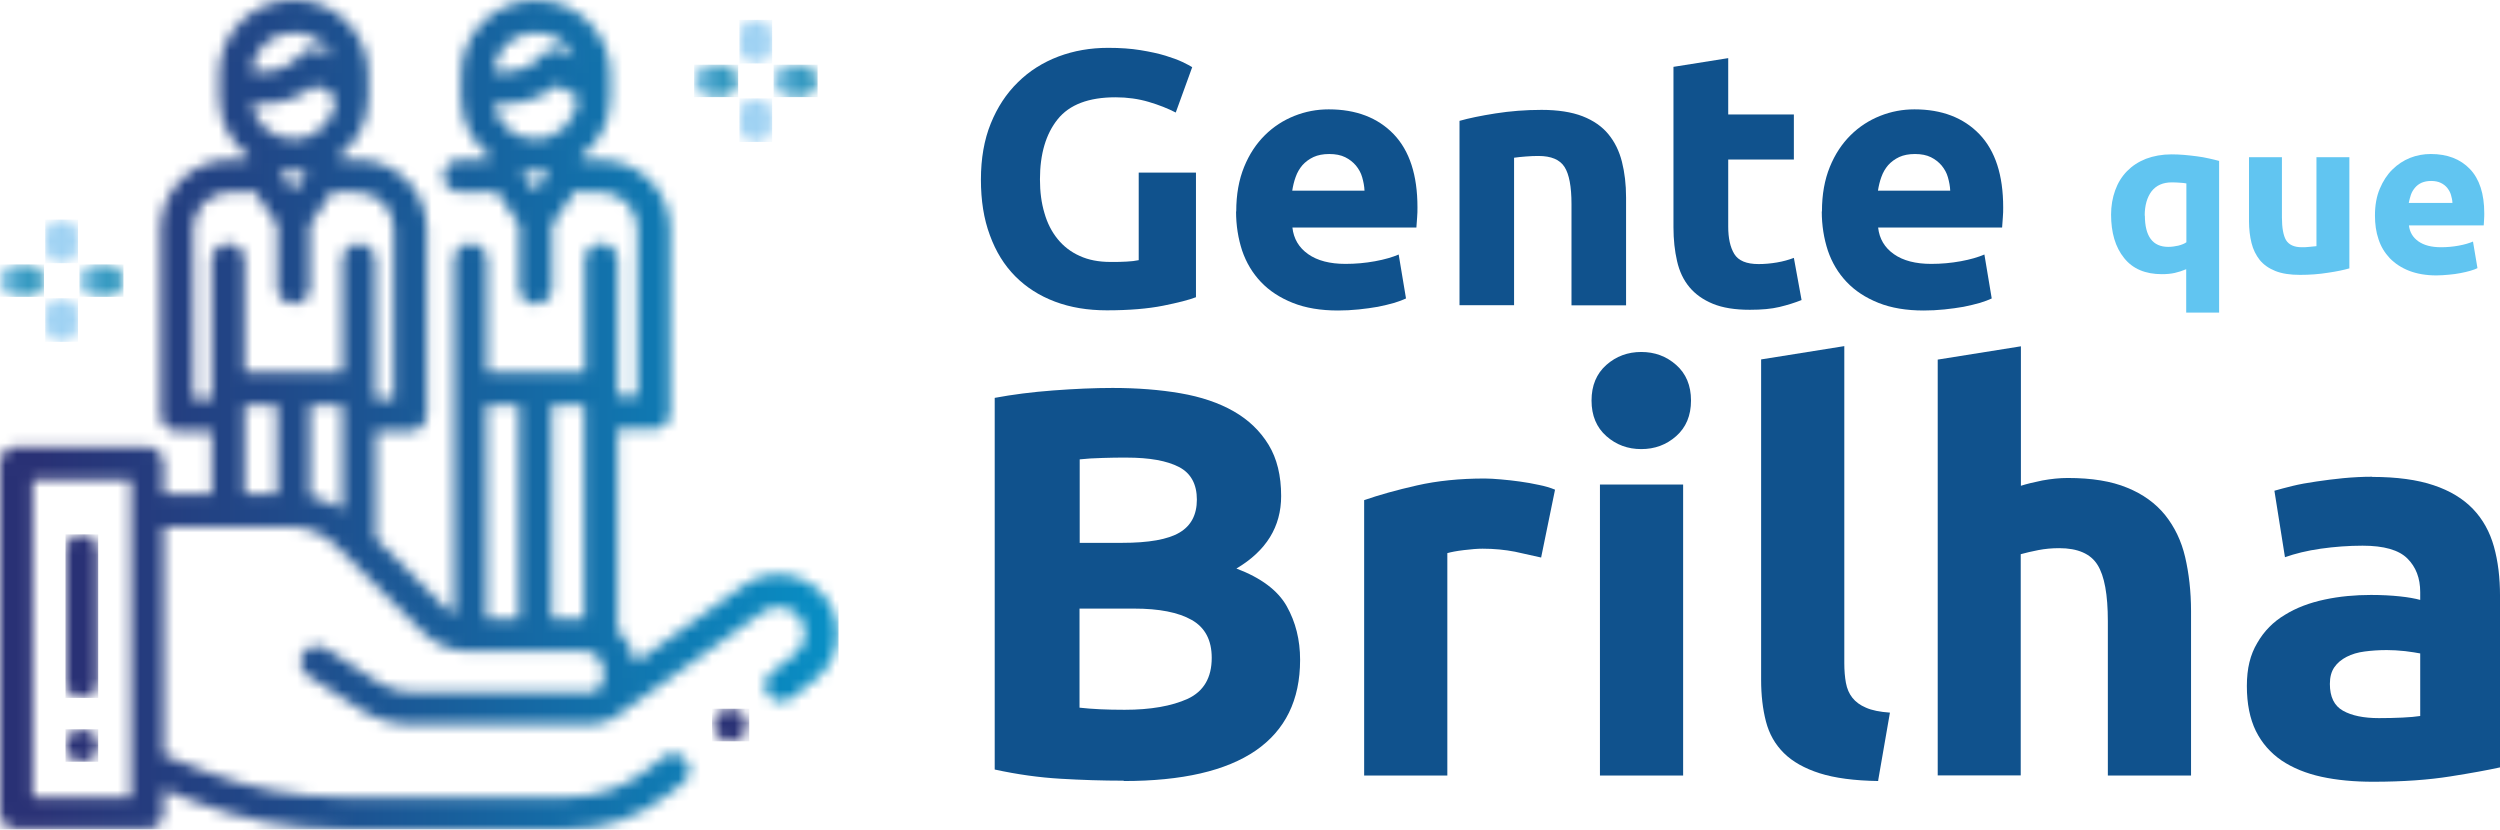 <svg width="223" height="74" viewBox="0 0 223 74" fill="none" xmlns="http://www.w3.org/2000/svg">
<g clip-path="url(#clip0_608_4068)">
<mask id="mask0_608_4068" style="mask-type:luminance" maskUnits="userSpaceOnUse" x="61" y="5" width="5" height="4">
<path d="M63.37 5.77C62.572 5.77 61.918 6.418 61.918 7.209C61.918 7.999 62.572 8.647 63.37 8.647H64.376C65.173 8.647 65.828 7.999 65.828 7.209C65.828 6.418 65.173 5.77 64.376 5.77H63.37Z" fill="white"/>
</mask>
<g mask="url(#mask0_608_4068)">
<path d="M65.844 5.77H61.918V8.663H65.844V5.77Z" fill="url(#paint0_linear_608_4068)"/>
</g>
<mask id="mask1_608_4068" style="mask-type:luminance" maskUnits="userSpaceOnUse" x="69" y="5" width="4" height="4">
<path d="M70.456 5.77C69.642 5.77 69.004 6.418 69.004 7.209C69.004 7.999 69.658 8.647 70.456 8.647H71.462C72.259 8.647 72.914 7.999 72.914 7.209C72.914 6.418 72.259 5.77 71.462 5.77H70.456Z" fill="white"/>
</mask>
<g mask="url(#mask1_608_4068)">
<path d="M72.93 5.77H69.004V8.663H72.93V5.77Z" fill="url(#paint1_linear_608_4068)"/>
</g>
<mask id="mask2_608_4068" style="mask-type:luminance" maskUnits="userSpaceOnUse" x="65" y="8" width="4" height="5">
<path d="M65.955 10.228V11.224C65.955 12.014 66.609 12.678 67.407 12.678C68.205 12.678 68.875 12.03 68.875 11.224V10.228C68.875 9.438 68.221 8.79 67.407 8.79C66.593 8.79 65.955 9.438 65.955 10.228Z" fill="white"/>
</mask>
<g mask="url(#mask2_608_4068)">
<path d="M68.875 8.774H65.955V12.662H68.875V8.774Z" fill="url(#paint2_linear_608_4068)"/>
</g>
<mask id="mask3_608_4068" style="mask-type:luminance" maskUnits="userSpaceOnUse" x="65" y="1" width="4" height="5">
<path d="M65.955 3.209V4.205C65.955 5.011 66.609 5.644 67.407 5.644C68.205 5.644 68.875 4.996 68.875 4.205V3.209C68.875 2.403 68.221 1.755 67.407 1.755C66.593 1.755 65.955 2.403 65.955 3.209Z" fill="white"/>
</mask>
<g mask="url(#mask3_608_4068)">
<path d="M68.875 1.771H65.955V5.66H68.875V1.771Z" fill="url(#paint3_linear_608_4068)"/>
</g>
<mask id="mask4_608_4068" style="mask-type:luminance" maskUnits="userSpaceOnUse" x="0" y="23" width="4" height="4">
<path d="M1.452 23.586C0.654 23.586 0 24.235 0 25.041C0 25.847 0.654 26.479 1.452 26.479H2.458C3.271 26.479 3.926 25.831 3.926 25.041C3.926 24.25 3.271 23.586 2.458 23.586H1.452Z" fill="white"/>
</mask>
<g mask="url(#mask4_608_4068)">
<path d="M3.926 23.586H0V26.479H3.926V23.586Z" fill="url(#paint4_linear_608_4068)"/>
</g>
<mask id="mask5_608_4068" style="mask-type:luminance" maskUnits="userSpaceOnUse" x="7" y="23" width="4" height="4">
<path d="M8.538 23.586C7.725 23.586 7.07 24.235 7.07 25.041C7.07 25.847 7.725 26.479 8.538 26.479H9.544C10.342 26.479 10.996 25.831 10.996 25.041C10.996 24.25 10.342 23.586 9.544 23.586H8.538Z" fill="white"/>
</mask>
<g mask="url(#mask5_608_4068)">
<path d="M11.012 23.586H7.086V26.479H11.012V23.586Z" fill="url(#paint5_linear_608_4068)"/>
</g>
<mask id="mask6_608_4068" style="mask-type:luminance" maskUnits="userSpaceOnUse" x="4" y="26" width="3" height="5">
<path d="M4.037 28.044V29.04C4.037 29.831 4.691 30.479 5.489 30.479C6.287 30.479 6.957 29.831 6.957 29.04V28.044C6.957 27.238 6.303 26.59 5.489 26.59C4.675 26.59 4.037 27.238 4.037 28.044Z" fill="white"/>
</mask>
<g mask="url(#mask6_608_4068)">
<path d="M6.957 26.606H4.037V30.495H6.957V26.606Z" fill="url(#paint6_linear_608_4068)"/>
</g>
<mask id="mask7_608_4068" style="mask-type:luminance" maskUnits="userSpaceOnUse" x="4" y="19" width="3" height="5">
<path d="M4.037 21.025V22.021C4.037 22.828 4.691 23.476 5.489 23.476C6.287 23.476 6.957 22.828 6.957 22.021V21.025C6.957 20.235 6.303 19.587 5.489 19.587C4.675 19.587 4.037 20.235 4.037 21.025Z" fill="white"/>
</mask>
<g mask="url(#mask7_608_4068)">
<path d="M6.957 19.587H4.037V23.476H6.957V19.587Z" fill="url(#paint7_linear_608_4068)"/>
</g>
<mask id="mask8_608_4068" style="mask-type:luminance" maskUnits="userSpaceOnUse" x="0" y="-1" width="75" height="75">
<path d="M2.92 42.778H11.681V71.107H2.92V42.778ZM21.815 37.039V36.122H24.719V44.09H21.815V37.039ZM27.64 44.28V36.122H30.544V45.45C29.65 44.88 28.677 44.485 27.64 44.264M43.39 36.107H46.295V55.188H43.39V36.107ZM49.215 36.107H52.12V55.188H49.215V36.107ZM27.624 25.689V20.045L29.698 17.026C29.985 17.105 30.305 17.136 30.624 17.136H31.853C33.656 17.136 35.124 18.591 35.124 20.377V35.569H33.464V23.175C33.464 22.385 32.81 21.737 32.012 21.737C31.214 21.737 30.56 22.385 30.56 23.175V33.214H21.815V23.175C21.815 22.385 21.161 21.737 20.363 21.737C19.565 21.737 18.895 22.385 18.895 23.175V35.569H17.235V20.377C17.235 18.591 18.703 17.136 20.506 17.136H21.735C22.054 17.136 22.357 17.089 22.661 17.026L24.735 20.029V25.673C24.735 26.463 25.39 27.111 26.187 27.111C26.985 27.111 27.64 26.463 27.64 25.673M27.352 15.192C27.352 15.192 27.368 15.239 27.384 15.255L26.172 17.026L24.959 15.255C24.959 15.255 24.991 15.208 24.991 15.192C25.374 15.255 25.773 15.303 26.172 15.303C26.57 15.303 26.969 15.271 27.352 15.192ZM48.944 15.192C48.944 15.192 48.976 15.239 48.976 15.255L47.763 17.026L46.55 15.255C46.55 15.255 46.582 15.208 46.582 15.192C46.965 15.255 47.364 15.303 47.763 15.303C48.162 15.303 48.561 15.271 48.944 15.192ZM22.485 9.248H23.522C25.23 9.248 26.858 8.647 28.134 7.588L29.922 8.631V8.71C29.922 10.75 28.246 12.41 26.172 12.41C24.288 12.41 22.74 11.034 22.469 9.248M44.061 9.248H45.098C46.805 9.248 48.433 8.647 49.71 7.588L51.497 8.631V8.71C51.497 10.75 49.822 12.41 47.747 12.41C45.864 12.41 44.316 11.034 44.045 9.248M26.187 2.893C27.719 2.893 29.06 3.81 29.618 5.138L28.645 4.569C28.039 4.205 27.241 4.347 26.794 4.885C25.98 5.849 24.799 6.386 23.538 6.386H22.453C22.565 4.442 24.193 2.893 26.187 2.893ZM47.779 2.893C49.311 2.893 50.651 3.81 51.21 5.138L50.236 4.569C49.63 4.205 48.832 4.347 48.385 4.885C47.571 5.849 46.391 6.386 45.13 6.386H44.045C44.156 4.442 45.784 2.893 47.779 2.893ZM41.124 6.592V8.726C41.124 10.908 42.209 12.852 43.869 14.054C43.725 14.18 43.534 14.259 43.327 14.259H41.013C40.199 14.259 39.56 14.907 39.56 15.698C39.56 16.488 40.215 17.136 41.013 17.136H43.327C43.646 17.136 43.949 17.089 44.252 17.026L46.327 20.045V25.689C46.327 26.479 46.981 27.127 47.795 27.127C48.609 27.127 49.247 26.479 49.247 25.689V20.045L51.322 17.026C51.609 17.105 51.928 17.136 52.247 17.136H53.588C55.391 17.136 56.859 18.591 56.859 20.377V35.348H55.088V23.159C55.088 22.369 54.433 21.721 53.636 21.721C52.838 21.721 52.183 22.369 52.183 23.159V33.198H43.438V23.159C43.438 22.369 42.784 21.721 41.97 21.721C41.156 21.721 40.518 22.369 40.518 23.159V54.824C40.263 54.697 40.039 54.524 39.832 54.318L33.512 48.026V38.446H36.624C37.438 38.446 38.076 37.798 38.076 37.008V20.377C38.076 16.994 35.3 14.243 31.884 14.243H30.656C30.448 14.243 30.257 14.164 30.113 14.038C31.773 12.836 32.858 10.892 32.858 8.71V6.576C32.858 2.94 29.874 -0.016 26.203 -0.016C22.533 -0.016 19.549 2.94 19.549 6.576V8.71C19.549 10.892 20.634 12.836 22.294 14.038C22.15 14.164 21.959 14.243 21.751 14.243H20.522C17.107 14.243 14.331 16.994 14.331 20.377V37.008C14.331 37.814 14.985 38.446 15.783 38.446H18.895V44.058H14.586V41.292C14.586 40.501 13.931 39.853 13.134 39.853H1.452C0.654 39.853 0 40.501 0 41.292V72.514C0 73.304 0.654 73.952 1.452 73.952H13.134C13.931 73.952 14.586 73.304 14.586 72.514V70.427L17.203 71.455C21.464 73.115 25.932 73.968 30.512 73.968H50.651C53.875 73.968 57.035 72.877 59.556 70.901L60.944 69.826C61.567 69.336 61.678 68.419 61.184 67.803C60.689 67.171 59.764 67.076 59.141 67.566L57.753 68.656C55.742 70.237 53.221 71.107 50.667 71.107H30.528C26.315 71.107 22.198 70.332 18.288 68.799L14.602 67.36V46.983H25.852C27.416 46.983 28.884 47.584 29.97 48.675L37.725 56.405C38.826 57.496 40.294 58.096 41.858 58.096H52.231C52.614 58.096 52.981 58.239 53.269 58.523C53.939 59.187 53.987 60.278 53.699 60.974C53.604 61.211 53.492 61.369 53.364 61.479C53.364 61.479 53.332 61.495 53.332 61.511C53.077 61.717 52.838 61.717 52.726 61.717H36.608C35.603 61.717 34.613 61.432 33.768 60.879L29.076 57.859C28.406 57.417 27.496 57.606 27.049 58.27C26.618 58.934 26.81 59.835 27.48 60.278L32.188 63.313C33.512 64.167 35.044 64.609 36.608 64.609H52.726C53.683 64.609 54.545 64.293 55.231 63.708L68.046 54.587C69.003 53.907 70.296 54.018 71.126 54.84C71.605 55.33 71.86 55.962 71.812 56.642C71.764 57.322 71.461 57.922 70.918 58.349L68.796 60.009C68.157 60.499 68.062 61.416 68.556 62.033C69.051 62.665 69.977 62.76 70.599 62.27L72.722 60.61C73.903 59.677 74.636 58.302 74.716 56.816C74.812 55.33 74.254 53.86 73.184 52.8C71.333 50.967 68.461 50.73 66.338 52.231L56.7 59.092C56.508 58.112 56.045 57.179 55.343 56.484C55.263 56.405 55.167 56.326 55.088 56.247C55.088 56.215 55.088 56.184 55.088 56.152V38.288H58.311C59.125 38.288 59.779 37.64 59.779 36.834V20.409C59.779 17.026 57.003 14.275 53.588 14.275H52.247C52.04 14.275 51.848 14.196 51.705 14.069C53.364 12.868 54.449 10.924 54.449 8.742V6.608C54.449 2.972 51.465 0.016 47.795 0.016C44.124 0.016 41.14 2.972 41.14 6.608" fill="white"/>
</mask>
<g mask="url(#mask8_608_4068)">
<path d="M74.796 0H0V74H74.796V0Z" fill="url(#paint8_linear_608_4068)"/>
</g>
<mask id="mask9_608_4068" style="mask-type:luminance" maskUnits="userSpaceOnUse" x="63" y="63" width="4" height="4">
<path d="M64.263 63.535H64.232C63.593 64.056 63.498 64.957 63.992 65.59C64.279 65.953 64.71 66.143 65.141 66.143C65.46 66.143 65.779 66.032 66.051 65.827H66.083C66.721 65.305 66.817 64.404 66.322 63.772C66.035 63.408 65.604 63.218 65.173 63.218C64.854 63.218 64.535 63.313 64.263 63.535Z" fill="white"/>
</mask>
<g mask="url(#mask9_608_4068)">
<path d="M66.833 63.218H63.514V66.127H66.833V63.218Z" fill="url(#paint9_linear_608_4068)"/>
</g>
<mask id="mask10_608_4068" style="mask-type:luminance" maskUnits="userSpaceOnUse" x="5" y="65" width="4" height="3">
<path d="M6.271 65.479C5.999 65.748 5.84 66.127 5.84 66.507C5.84 66.886 5.999 67.25 6.271 67.534C6.542 67.803 6.925 67.961 7.308 67.961C7.691 67.961 8.074 67.803 8.345 67.534C8.617 67.266 8.776 66.886 8.776 66.507C8.776 66.127 8.617 65.748 8.345 65.479C8.074 65.21 7.691 65.052 7.308 65.052C6.925 65.052 6.542 65.21 6.271 65.479Z" fill="white"/>
</mask>
<g mask="url(#mask10_608_4068)">
<path d="M8.76 65.052H5.84V67.945H8.76V65.052Z" fill="url(#paint10_linear_608_4068)"/>
</g>
<mask id="mask11_608_4068" style="mask-type:luminance" maskUnits="userSpaceOnUse" x="5" y="47" width="4" height="16">
<path d="M5.84 49.101V60.8C5.84 61.59 6.494 62.238 7.292 62.238C8.09 62.238 8.744 61.59 8.744 60.8V49.101C8.744 48.311 8.09 47.663 7.292 47.663C6.494 47.663 5.84 48.311 5.84 49.101Z" fill="white"/>
</mask>
<g mask="url(#mask11_608_4068)">
<path d="M8.76 47.663H5.84V62.254H8.76V47.663Z" fill="url(#paint11_linear_608_4068)"/>
</g>
<path d="M99.499 8.679C97.121 8.679 95.397 9.327 94.344 10.639C93.291 11.951 92.764 13.738 92.764 15.998C92.764 17.105 92.892 18.101 93.163 19.002C93.418 19.903 93.817 20.678 94.344 21.326C94.871 21.974 95.525 22.48 96.307 22.828C97.089 23.191 98.014 23.365 99.052 23.365C99.626 23.365 100.105 23.365 100.504 23.334C100.903 23.318 101.254 23.27 101.573 23.207V15.398H106.68V26.511C106.073 26.748 105.084 27.001 103.744 27.27C102.387 27.539 100.727 27.681 98.733 27.681C97.025 27.681 95.493 27.428 94.105 26.906C92.716 26.384 91.535 25.626 90.562 24.646C89.573 23.65 88.823 22.432 88.296 20.978C87.753 19.524 87.498 17.88 87.498 16.014C87.498 14.149 87.785 12.473 88.376 11.019C88.966 9.564 89.764 8.347 90.801 7.335C91.823 6.323 93.035 5.565 94.408 5.043C95.796 4.521 97.264 4.268 98.844 4.268C99.913 4.268 100.871 4.332 101.733 4.474C102.595 4.616 103.329 4.774 103.951 4.964C104.573 5.154 105.084 5.343 105.483 5.533C105.882 5.723 106.169 5.881 106.345 5.991L104.877 10.038C104.174 9.675 103.376 9.359 102.467 9.09C101.557 8.821 100.568 8.679 99.515 8.679" fill="#10528D"/>
<path d="M121.714 17.01C121.698 16.599 121.618 16.204 121.506 15.809C121.395 15.413 121.203 15.081 120.948 14.765C120.693 14.465 120.373 14.212 119.99 14.022C119.607 13.832 119.129 13.738 118.57 13.738C118.012 13.738 117.549 13.832 117.166 14.006C116.767 14.196 116.448 14.433 116.176 14.734C115.921 15.034 115.714 15.382 115.57 15.793C115.426 16.188 115.331 16.599 115.267 17.01H121.714ZM110.272 18.86C110.272 17.342 110.511 16.03 110.974 14.892C111.437 13.754 112.059 12.821 112.825 12.062C113.591 11.303 114.469 10.734 115.458 10.339C116.448 9.944 117.469 9.754 118.522 9.754C120.964 9.754 122.895 10.497 124.315 11.967C125.735 13.453 126.437 15.619 126.437 18.496C126.437 18.781 126.437 19.081 126.406 19.413C126.39 19.745 126.358 20.045 126.342 20.298H115.283C115.394 21.294 115.857 22.085 116.687 22.669C117.517 23.254 118.634 23.539 120.022 23.539C120.916 23.539 121.794 23.46 122.655 23.302C123.517 23.144 124.219 22.938 124.762 22.701L125.416 26.622C125.161 26.748 124.81 26.875 124.363 27.017C123.932 27.143 123.437 27.254 122.911 27.365C122.368 27.459 121.81 27.539 121.187 27.602C120.581 27.665 119.958 27.697 119.352 27.697C117.804 27.697 116.464 27.475 115.315 27.017C114.166 26.558 113.224 25.942 112.474 25.151C111.724 24.361 111.165 23.428 110.798 22.353C110.447 21.278 110.256 20.108 110.256 18.86" fill="#10528D"/>
<path d="M130.188 10.781C131.017 10.544 132.087 10.323 133.395 10.117C134.704 9.912 136.076 9.801 137.512 9.801C138.949 9.801 140.193 9.991 141.167 10.37C142.14 10.75 142.906 11.287 143.465 11.967C144.039 12.663 144.438 13.485 144.678 14.433C144.917 15.382 145.045 16.441 145.045 17.611V27.238H140.177V18.196C140.177 16.646 139.97 15.54 139.555 14.892C139.14 14.243 138.374 13.912 137.225 13.912C136.874 13.912 136.507 13.927 136.108 13.959C135.709 13.991 135.374 14.022 135.055 14.07V27.222H130.188V10.781Z" fill="#10528D"/>
<path d="M149.289 5.96L154.157 5.185V10.212H160.013V14.228H154.157V20.219C154.157 21.231 154.332 22.053 154.699 22.654C155.066 23.254 155.784 23.555 156.87 23.555C157.396 23.555 157.939 23.507 158.497 23.413C159.056 23.318 159.566 23.175 160.013 23.002L160.7 26.764C160.109 27.001 159.455 27.206 158.737 27.38C158.019 27.554 157.141 27.633 156.088 27.633C154.763 27.633 153.662 27.459 152.784 27.096C151.907 26.732 151.22 26.242 150.694 25.61C150.167 24.977 149.8 24.203 149.593 23.286C149.385 22.385 149.273 21.373 149.273 20.267V5.96H149.289Z" fill="#10528D"/>
<path d="M173.96 17.01C173.944 16.599 173.864 16.204 173.752 15.809C173.641 15.413 173.449 15.081 173.194 14.765C172.939 14.465 172.619 14.212 172.236 14.022C171.853 13.832 171.375 13.738 170.816 13.738C170.258 13.738 169.795 13.832 169.412 14.006C169.013 14.196 168.694 14.433 168.422 14.734C168.167 15.034 167.96 15.382 167.816 15.793C167.672 16.188 167.577 16.599 167.513 17.01H173.96ZM162.518 18.86C162.518 17.342 162.757 16.03 163.22 14.892C163.683 13.754 164.305 12.821 165.071 12.062C165.837 11.303 166.715 10.734 167.704 10.339C168.694 9.944 169.715 9.754 170.768 9.754C173.21 9.754 175.141 10.497 176.561 11.967C177.981 13.453 178.684 15.619 178.684 18.496C178.684 18.781 178.684 19.081 178.652 19.413C178.636 19.745 178.604 20.045 178.588 20.298H167.529C167.64 21.294 168.103 22.085 168.933 22.669C169.763 23.254 170.88 23.539 172.268 23.539C173.162 23.539 174.04 23.46 174.901 23.302C175.763 23.144 176.465 22.938 177.008 22.701L177.662 26.622C177.407 26.748 177.056 26.875 176.609 27.017C176.178 27.143 175.683 27.254 175.157 27.365C174.614 27.459 174.056 27.539 173.433 27.602C172.827 27.665 172.205 27.697 171.598 27.697C170.05 27.697 168.71 27.475 167.561 27.017C166.412 26.558 165.47 25.942 164.72 25.151C163.97 24.361 163.412 23.428 163.045 22.353C162.693 21.278 162.502 20.108 162.502 18.86" fill="#10528D"/>
<path d="M191.323 19.223C191.323 21.089 192.025 22.021 193.413 22.021C193.716 22.021 194.02 21.974 194.307 21.911C194.61 21.832 194.85 21.737 195.025 21.61V16.362C194.881 16.33 194.69 16.314 194.467 16.299C194.243 16.283 194.004 16.267 193.732 16.267C192.935 16.267 192.328 16.536 191.913 17.073C191.514 17.611 191.307 18.338 191.307 19.239M188.307 19.16C188.307 18.37 188.434 17.642 188.674 16.978C188.913 16.314 189.264 15.745 189.727 15.271C190.19 14.797 190.748 14.433 191.418 14.165C192.089 13.912 192.855 13.769 193.701 13.769C194.052 13.769 194.435 13.785 194.818 13.817C195.201 13.848 195.584 13.896 195.967 13.943C196.334 13.991 196.701 14.054 197.036 14.133C197.371 14.212 197.674 14.275 197.945 14.354V27.886H195.009V24.013C194.674 24.155 194.339 24.266 193.988 24.345C193.637 24.424 193.254 24.456 192.839 24.456C191.371 24.456 190.238 23.982 189.472 23.017C188.69 22.053 188.307 20.757 188.307 19.113" fill="#61C5F1"/>
<path d="M209.58 23.934C209.085 24.076 208.431 24.219 207.649 24.329C206.867 24.456 206.037 24.519 205.159 24.519C204.282 24.519 203.548 24.409 202.957 24.171C202.367 23.934 201.904 23.602 201.569 23.191C201.234 22.764 200.978 22.259 200.835 21.674C200.691 21.089 200.611 20.441 200.611 19.745V14.022H203.548V19.397C203.548 20.33 203.675 21.01 203.915 21.421C204.17 21.832 204.633 22.053 205.319 22.053C205.526 22.053 205.75 22.053 205.989 22.021C206.229 22.006 206.436 21.974 206.628 21.958V14.022H209.564V23.95L209.58 23.934Z" fill="#61C5F1"/>
<path d="M218.756 18.117C218.756 17.864 218.692 17.627 218.628 17.39C218.564 17.152 218.436 16.947 218.293 16.757C218.149 16.583 217.958 16.425 217.718 16.314C217.495 16.204 217.208 16.141 216.857 16.141C216.505 16.141 216.25 16.204 216.011 16.299C215.771 16.409 215.58 16.552 215.42 16.741C215.261 16.931 215.133 17.137 215.053 17.374C214.974 17.611 214.91 17.864 214.862 18.101H218.74L218.756 18.117ZM211.846 19.223C211.846 18.306 211.989 17.516 212.277 16.836C212.564 16.156 212.931 15.587 213.394 15.129C213.856 14.67 214.383 14.323 214.974 14.085C215.564 13.848 216.186 13.738 216.825 13.738C218.293 13.738 219.458 14.18 220.32 15.081C221.165 15.967 221.596 17.279 221.596 19.018C221.596 19.192 221.596 19.366 221.58 19.571C221.58 19.777 221.548 19.95 221.548 20.108H214.878C214.942 20.709 215.229 21.183 215.724 21.531C216.218 21.879 216.889 22.053 217.734 22.053C218.277 22.053 218.803 22.006 219.314 21.911C219.841 21.816 220.256 21.689 220.591 21.547L220.99 23.918C220.83 23.997 220.623 24.076 220.351 24.155C220.08 24.235 219.793 24.298 219.474 24.361C219.155 24.424 218.803 24.472 218.436 24.503C218.069 24.535 217.702 24.567 217.335 24.567C216.394 24.567 215.596 24.424 214.894 24.155C214.208 23.887 213.633 23.507 213.17 23.033C212.723 22.559 212.372 21.99 212.165 21.342C211.941 20.693 211.846 19.982 211.846 19.223Z" fill="#61C5F1"/>
<path d="M96.293 54.287V63.124C96.851 63.187 97.474 63.234 98.128 63.266C98.798 63.298 99.516 63.313 100.314 63.313C102.644 63.313 104.511 62.981 105.947 62.333C107.368 61.669 108.086 60.452 108.086 58.681C108.086 57.101 107.495 55.978 106.299 55.298C105.102 54.619 103.394 54.287 101.16 54.287H96.277H96.293ZM96.293 48.422H100.075C102.469 48.422 104.176 48.121 105.213 47.505C106.235 46.904 106.761 45.924 106.761 44.564C106.761 43.205 106.235 42.209 105.165 41.656C104.096 41.102 102.548 40.818 100.49 40.818C99.82 40.818 99.117 40.818 98.351 40.849C97.585 40.865 96.899 40.913 96.309 40.976V48.422H96.293ZM100.234 69.637C98.335 69.637 96.452 69.574 94.585 69.463C92.702 69.352 90.755 69.084 88.728 68.641V35.49C90.324 35.19 92.064 34.969 93.963 34.826C95.862 34.684 97.617 34.605 99.245 34.605C101.431 34.605 103.458 34.763 105.293 35.079C107.128 35.395 108.724 35.933 110.049 36.692C111.373 37.45 112.411 38.447 113.161 39.679C113.911 40.913 114.278 42.43 114.278 44.248C114.278 46.983 112.953 49.133 110.288 50.714C112.474 51.536 113.974 52.658 114.772 54.065C115.57 55.488 115.969 57.069 115.969 58.855C115.969 62.444 114.645 65.131 112.012 66.949C109.362 68.767 105.437 69.668 100.234 69.668" fill="#10528D"/>
<path d="M137.48 49.734C136.81 49.576 136.028 49.402 135.134 49.212C134.241 49.038 133.267 48.943 132.246 48.943C131.783 48.943 131.225 48.991 130.57 49.07C129.916 49.149 129.437 49.244 129.102 49.339V69.178H121.682V44.612C123.006 44.153 124.57 43.711 126.389 43.3C128.193 42.889 130.219 42.683 132.437 42.683C132.836 42.683 133.315 42.715 133.874 42.762C134.432 42.81 135.007 42.873 135.565 42.952C136.124 43.031 136.698 43.126 137.257 43.252C137.815 43.363 138.294 43.505 138.709 43.679L137.464 49.75L137.48 49.734Z" fill="#10528D"/>
<path d="M150.135 69.178H142.715V43.221H150.135V69.178ZM150.838 35.727C150.838 37.071 150.391 38.13 149.513 38.905C148.635 39.68 147.598 40.059 146.401 40.059C145.204 40.059 144.167 39.68 143.289 38.905C142.412 38.13 141.965 37.071 141.965 35.727C141.965 34.384 142.412 33.325 143.289 32.55C144.167 31.775 145.204 31.396 146.401 31.396C147.598 31.396 148.635 31.775 149.513 32.55C150.391 33.325 150.838 34.384 150.838 35.727Z" fill="#10528D"/>
<path d="M167.56 69.668C165.406 69.637 163.651 69.4 162.31 68.973C160.97 68.546 159.9 67.945 159.118 67.171C158.337 66.396 157.81 65.463 157.523 64.357C157.235 63.25 157.092 62.017 157.092 60.626V32.06L164.512 30.874V59.14C164.512 59.804 164.56 60.389 164.656 60.91C164.752 61.432 164.943 61.875 165.23 62.238C165.518 62.602 165.917 62.902 166.443 63.124C166.97 63.361 167.688 63.503 168.582 63.566L167.528 69.637L167.56 69.668Z" fill="#10528D"/>
<path d="M172.844 69.178V32.076L180.265 30.89V43.331C180.759 43.173 181.398 43.015 182.18 42.857C182.962 42.715 183.712 42.636 184.446 42.636C186.568 42.636 188.339 42.92 189.744 43.505C191.148 44.074 192.281 44.896 193.127 45.94C193.973 46.999 194.579 48.248 194.914 49.686C195.249 51.125 195.441 52.753 195.441 54.524V69.178H188.02V55.409C188.02 53.038 187.717 51.362 187.095 50.382C186.488 49.402 185.339 48.896 183.68 48.896C183.009 48.896 182.387 48.959 181.813 49.07C181.238 49.181 180.711 49.307 180.249 49.434V69.163H172.828L172.844 69.178Z" fill="#10528D"/>
<path d="M212.197 64.056C212.931 64.056 213.633 64.041 214.288 64.009C214.958 63.977 215.484 63.93 215.883 63.867V58.286C215.58 58.223 215.133 58.16 214.543 58.081C213.952 58.018 213.394 57.986 212.899 57.986C212.197 57.986 211.543 58.033 210.936 58.112C210.314 58.191 209.787 58.349 209.325 58.587C208.862 58.824 208.495 59.124 208.223 59.519C207.952 59.915 207.825 60.405 207.825 61.005C207.825 62.159 208.208 62.95 208.989 63.392C209.771 63.835 210.841 64.056 212.197 64.056ZM211.607 42.541C213.793 42.541 215.628 42.794 217.08 43.284C218.548 43.774 219.713 44.485 220.591 45.402C221.469 46.319 222.091 47.442 222.458 48.754C222.825 50.066 223.001 51.536 223.001 53.148V68.451C221.932 68.688 220.463 68.957 218.564 69.257C216.665 69.558 214.383 69.732 211.686 69.732C209.995 69.732 208.463 69.59 207.074 69.289C205.702 68.989 204.505 68.499 203.516 67.835C202.526 67.155 201.76 66.285 201.218 65.195C200.691 64.104 200.42 62.776 200.42 61.195C200.42 59.614 200.723 58.397 201.346 57.354C201.952 56.294 202.782 55.457 203.819 54.84C204.84 54.208 206.021 53.765 207.362 53.48C208.686 53.196 210.075 53.069 211.495 53.069C212.452 53.069 213.314 53.117 214.064 53.196C214.814 53.275 215.421 53.386 215.883 53.512V52.816C215.883 51.568 215.5 50.572 214.734 49.813C213.968 49.054 212.644 48.675 210.745 48.675C209.484 48.675 208.239 48.77 207.011 48.943C205.782 49.117 204.713 49.386 203.819 49.702L202.877 43.774C203.308 43.648 203.851 43.505 204.489 43.347C205.128 43.189 205.846 43.063 206.612 42.952C207.378 42.841 208.176 42.731 209.021 42.652C209.867 42.573 210.729 42.525 211.591 42.525" fill="#10528D"/>
</g>
<defs>
<linearGradient id="paint0_linear_608_4068" x1="60.728" y1="7.93" x2="64.635" y2="7.93" gradientUnits="userSpaceOnUse">
<stop stop-color="#9FD2F3"/>
<stop offset="0.21" stop-color="#85C4E6"/>
<stop offset="0.75" stop-color="#48A3CA"/>
<stop offset="1" stop-color="#3097BF"/>
</linearGradient>
<linearGradient id="paint1_linear_608_4068" x1="67.799" y1="7.93" x2="71.749" y2="7.93" gradientUnits="userSpaceOnUse">
<stop stop-color="#9FD2F3"/>
<stop offset="0.21" stop-color="#85C4E6"/>
<stop offset="0.75" stop-color="#48A3CA"/>
<stop offset="1" stop-color="#3097BF"/>
</linearGradient>
<linearGradient id="paint2_linear_608_4068" x1="70.065" y1="7.873" x2="72.998" y2="7.873" gradientUnits="userSpaceOnUse">
<stop stop-color="#9FD2F3"/>
<stop offset="0.21" stop-color="#85C4E6"/>
<stop offset="0.75" stop-color="#48A3CA"/>
<stop offset="1" stop-color="#3097BF"/>
</linearGradient>
<linearGradient id="paint3_linear_608_4068" x1="70.065" y1="0.846" x2="72.998" y2="0.846" gradientUnits="userSpaceOnUse">
<stop stop-color="#9FD2F3"/>
<stop offset="0.21" stop-color="#85C4E6"/>
<stop offset="0.75" stop-color="#48A3CA"/>
<stop offset="1" stop-color="#3097BF"/>
</linearGradient>
<linearGradient id="paint4_linear_608_4068" x1="-1.199" y1="25.767" x2="2.751" y2="25.767" gradientUnits="userSpaceOnUse">
<stop stop-color="#9FD2F3"/>
<stop offset="0.21" stop-color="#85C4E6"/>
<stop offset="0.75" stop-color="#48A3CA"/>
<stop offset="1" stop-color="#3097BF"/>
</linearGradient>
<linearGradient id="paint5_linear_608_4068" x1="5.899" y1="25.767" x2="9.806" y2="25.767" gradientUnits="userSpaceOnUse">
<stop stop-color="#9FD2F3"/>
<stop offset="0.21" stop-color="#85C4E6"/>
<stop offset="0.75" stop-color="#48A3CA"/>
<stop offset="1" stop-color="#3097BF"/>
</linearGradient>
<linearGradient id="paint6_linear_608_4068" x1="8.133" y1="25.687" x2="11.034" y2="25.687" gradientUnits="userSpaceOnUse">
<stop stop-color="#9FD2F3"/>
<stop offset="0.21" stop-color="#85C4E6"/>
<stop offset="0.75" stop-color="#48A3CA"/>
<stop offset="1" stop-color="#3097BF"/>
</linearGradient>
<linearGradient id="paint7_linear_608_4068" x1="8.133" y1="18.691" x2="11.034" y2="18.691" gradientUnits="userSpaceOnUse">
<stop stop-color="#9FD2F3"/>
<stop offset="0.21" stop-color="#85C4E6"/>
<stop offset="0.75" stop-color="#48A3CA"/>
<stop offset="1" stop-color="#3097BF"/>
</linearGradient>
<linearGradient id="paint8_linear_608_4068" x1="3.405" y1="35.907" x2="78.657" y2="35.907" gradientUnits="userSpaceOnUse">
<stop stop-color="#293175"/>
<stop offset="0.28" stop-color="#204989"/>
<stop offset="0.86" stop-color="#0B86BD"/>
<stop offset="1" stop-color="#0696CB"/>
</linearGradient>
<linearGradient id="paint9_linear_608_4068" x1="67.001" y1="62.372" x2="69.931" y2="62.372" gradientUnits="userSpaceOnUse">
<stop stop-color="#293175"/>
<stop offset="0.28" stop-color="#204989"/>
<stop offset="0.86" stop-color="#0B86BD"/>
<stop offset="1" stop-color="#0696CB"/>
</linearGradient>
<linearGradient id="paint10_linear_608_4068" x1="9.933" y1="63.672" x2="12.835" y2="63.672" gradientUnits="userSpaceOnUse">
<stop stop-color="#293175"/>
<stop offset="0.28" stop-color="#204989"/>
<stop offset="0.86" stop-color="#0B86BD"/>
<stop offset="1" stop-color="#0696CB"/>
</linearGradient>
<linearGradient id="paint11_linear_608_4068" x1="9.933" y1="52.127" x2="12.835" y2="52.127" gradientUnits="userSpaceOnUse">
<stop stop-color="#293175"/>
<stop offset="0.28" stop-color="#204989"/>
<stop offset="0.86" stop-color="#0B86BD"/>
<stop offset="1" stop-color="#0696CB"/>
</linearGradient>
<clipPath id="clip0_608_4068">
<rect width="223" height="74" fill="white"/>
</clipPath>
</defs>
</svg>
